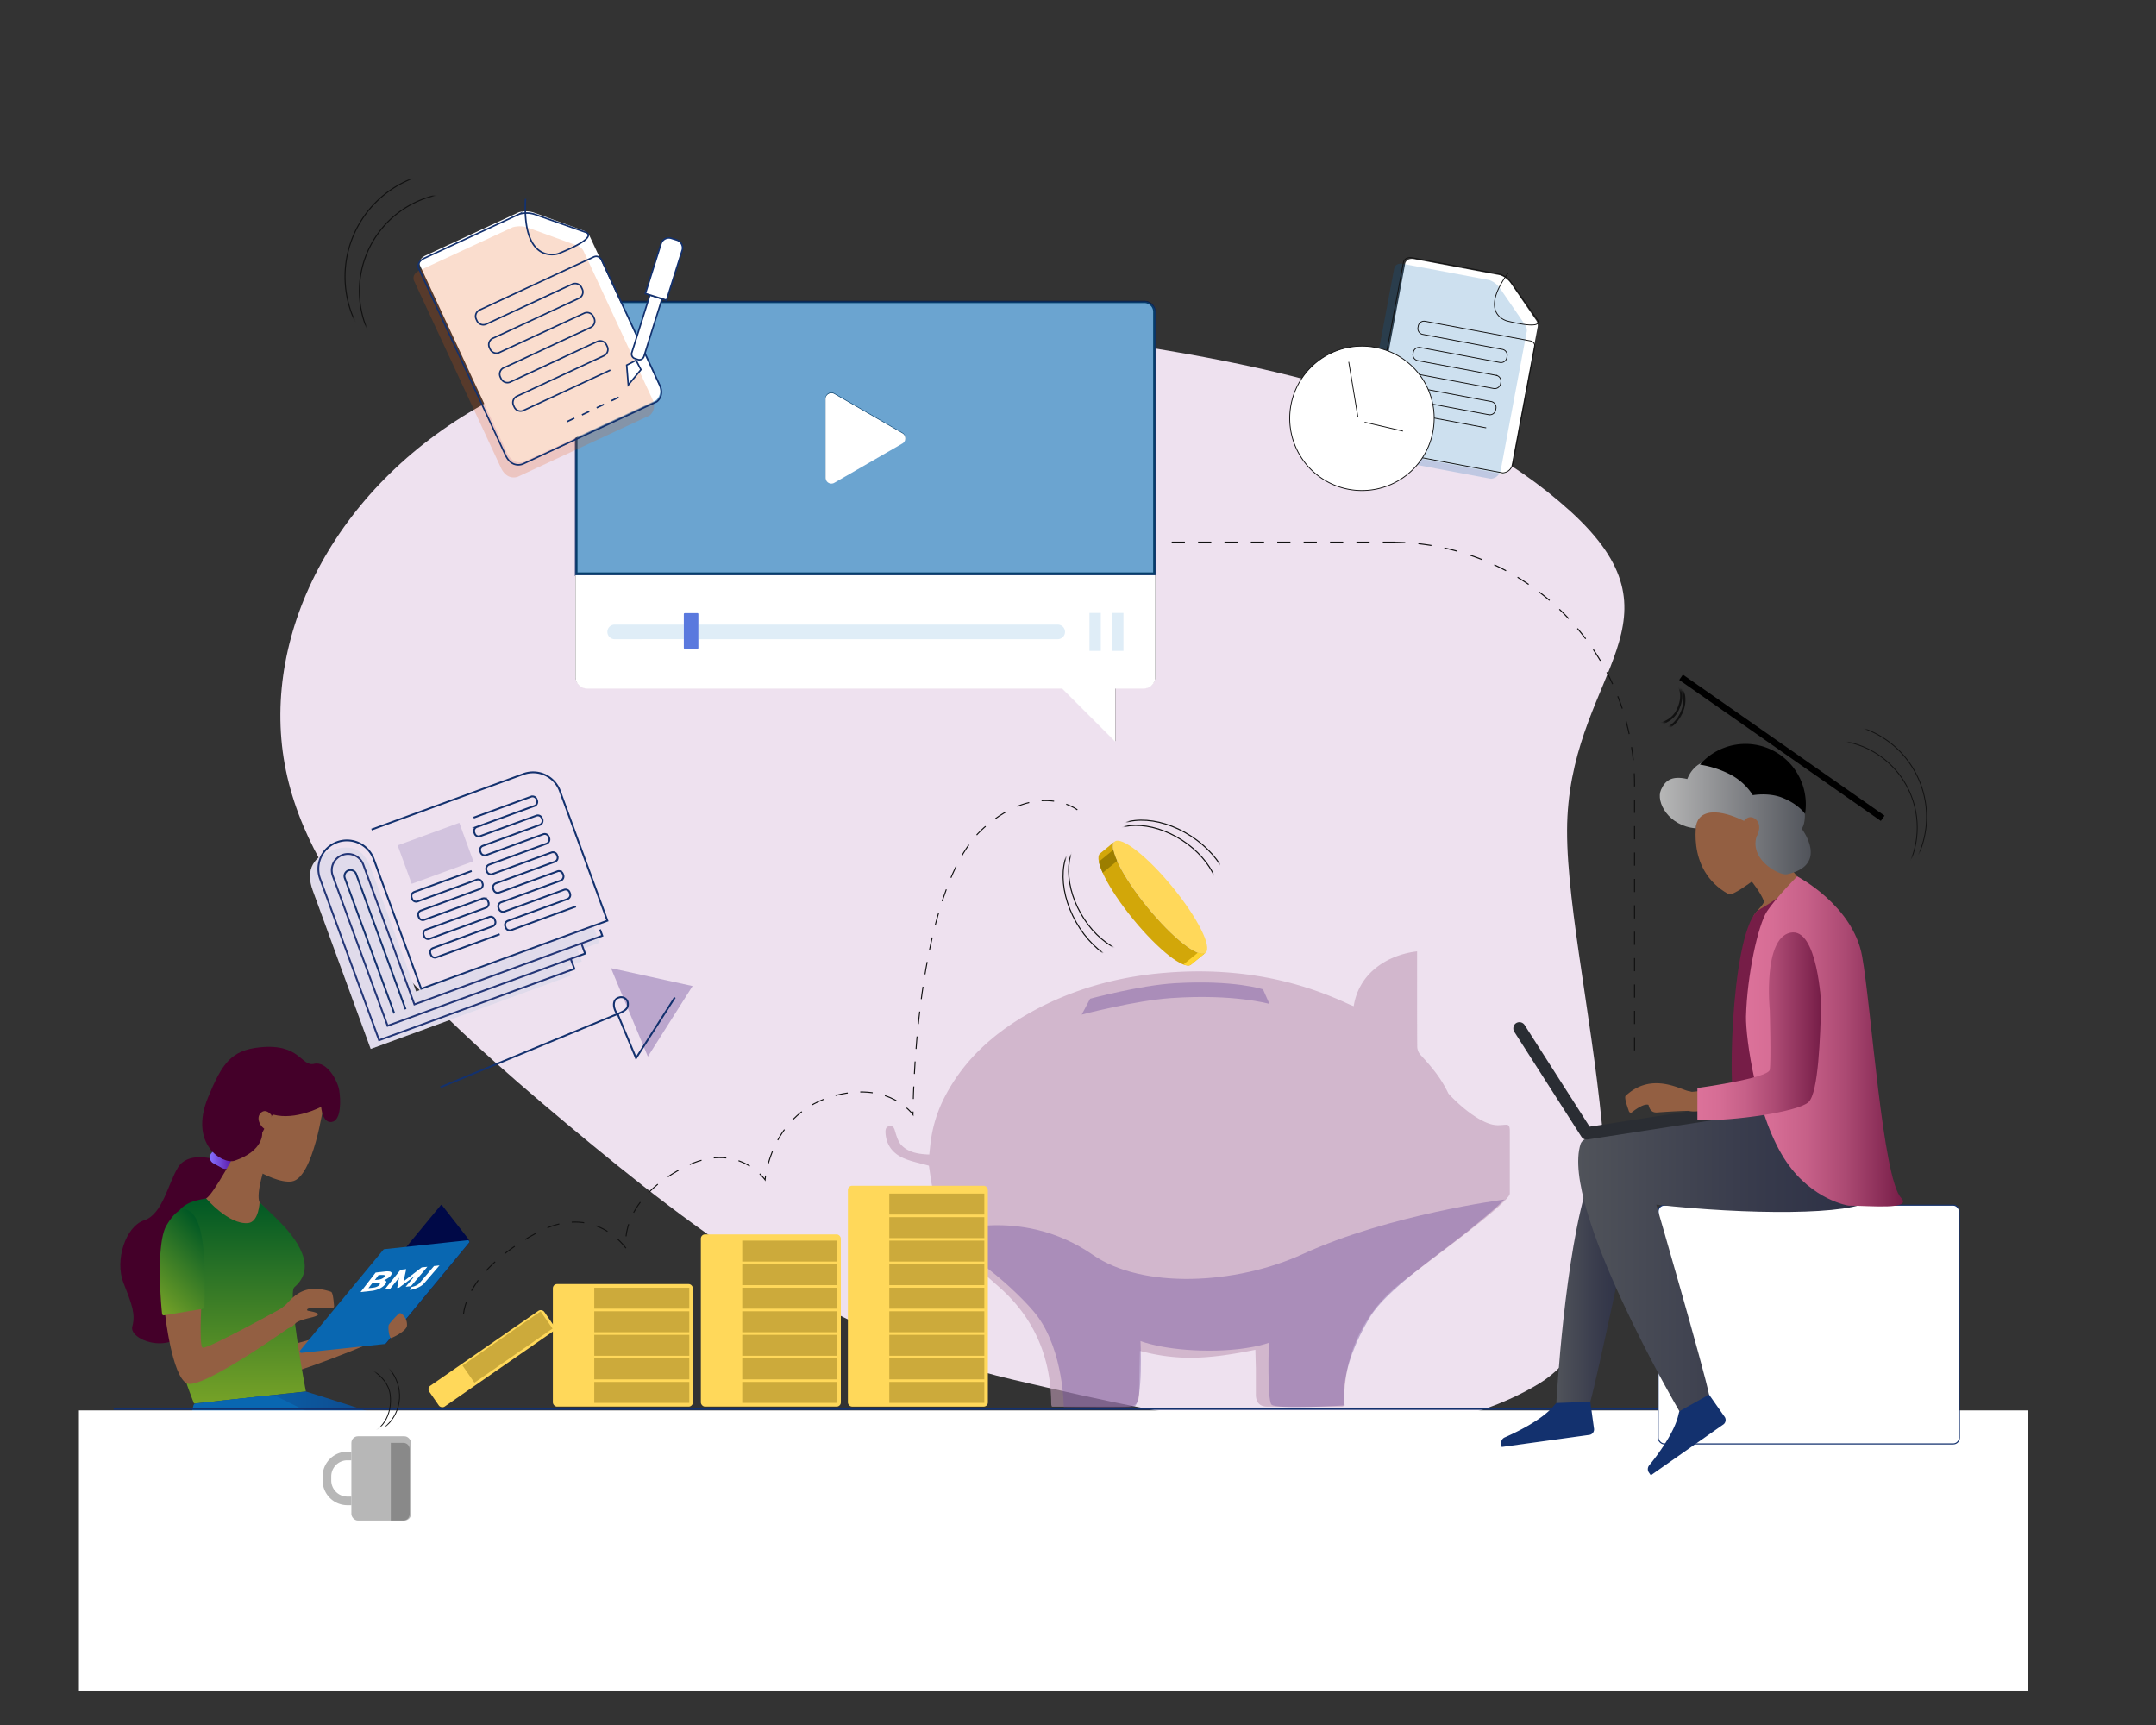 <svg xmlns="http://www.w3.org/2000/svg" xmlns:xlink="http://www.w3.org/1999/xlink" width="1000" height="800" viewBox="0 0 1000 800">
  <rect x="0" y="0" width="1000" height="800" fill="#333333" stroke="none"/>
  <defs>
    <style>
      .cls-1, .cls-17, .cls-58, .cls-59, .cls-66, .cls-7 {
        fill: #fff;
      }

      .cls-1, .cls-56, .cls-59, .cls-60, .cls-62, .cls-64 {
        fill-rule: evenodd;
      }

      .cls-2 {
        isolation: isolate;
      }

      .cls-3 {
        mask: url(#mask);
      }

      .cls-16, .cls-26, .cls-31, .cls-33, .cls-35, .cls-4, .cls-41, .cls-53, .cls-57, .cls-6, .cls-61, .cls-62, .cls-65 {
        fill: none;
      }

      .cls-31, .cls-35, .cls-4, .cls-41, .cls-53, .cls-65, .cls-66 {
        stroke: #111;
      }

      .cls-4 {
        stroke-width: 0.4px;
      }

      .cls-5 {
        fill: #eee1ef;
      }

      .cls-6 {
        stroke: #fff;
      }

      .cls-16, .cls-17, .cls-26, .cls-33, .cls-36, .cls-57, .cls-58, .cls-59, .cls-6, .cls-61, .cls-62 {
        stroke-miterlimit: 10;
      }

      .cls-26, .cls-6 {
        stroke-width: 4px;
      }

      .cls-8 {
        fill: #935f42;
      }

      .cls-9 {
        fill: #440029;
      }

      .cls-10 {
        fill: url(#New_Gradient_Swatch_5);
      }

      .cls-11 {
        fill: url(#linear-gradient);
      }

      .cls-12 {
        fill: url(#linear-gradient-2);
      }

      .cls-13 {
        fill: url(#linear-gradient-3);
      }

      .cls-14 {
        fill: #000947;
      }

      .cls-15, .cls-36, .cls-64 {
        fill: #0967b1;
      }

      .cls-16, .cls-17, .cls-36, .cls-57, .cls-58, .cls-59, .cls-61, .cls-62 {
        stroke: #13316e;
      }

      .cls-16 {
        stroke-width: 0.64px;
      }

      .cls-17, .cls-35 {
        stroke-width: 0.49px;
      }

      .cls-18 {
        fill: #13316e;
      }

      .cls-19 {
        fill: url(#linear-gradient-4);
      }

      .cls-20 {
        fill: url(#linear-gradient-5);
      }

      .cls-21 {
        fill: url(#linear-gradient-6);
      }

      .cls-22 {
        fill: #761d47;
      }

      .cls-23 {
        fill: #2a2d33;
      }

      .cls-24 {
        fill: url(#linear-gradient-7);
      }

      .cls-25 {
        fill: url(#linear-gradient-8);
      }

      .cls-26 {
        stroke: #b7b7b7;
      }

      .cls-27 {
        fill: #b7b7b7;
      }

      .cls-28 {
        mask: url(#mask-3);
      }

      .cls-29 {
        mask: url(#mask-4);
      }

      .cls-30 {
        mask: url(#mask-5);
      }

      .cls-32 {
        mask: url(#mask-6);
      }

      .cls-33 {
        stroke: #000;
        stroke-width: 3px;
      }

      .cls-34, .cls-37 {
        mix-blend-mode: multiply;
      }

      .cls-35 {
        stroke-dasharray: 6.12 6.12;
      }

      .cls-36 {
        stroke-width: 0.69px;
      }

      .cls-36, .cls-42 {
        opacity: 0.6;
      }

      .cls-37, .cls-38 {
        fill: #dfedf7;
      }

      .cls-39 {
        fill: #5a79de;
      }

      .cls-40 {
        mask: url(#mask-7);
      }

      .cls-41 {
        stroke-width: 0.49px;
      }

      .cls-43 {
        fill: #bf9bb6;
      }

      .cls-44, .cls-60 {
        fill: #6f4f9b;
      }

      .cls-44, .cls-55, .cls-60 {
        opacity: 0.4;
      }

      .cls-45 {
        mask: url(#mask-9);
      }

      .cls-46 {
        mask: url(#mask-10);
      }

      .cls-47 {
        mask: url(#mask-11);
      }

      .cls-48 {
        mask: url(#mask-12);
      }

      .cls-49 {
        fill: #ffd85a;
      }

      .cls-50 {
        fill: #d2a709;
      }

      .cls-51 {
        fill: #ffd430;
      }

      .cls-52 {
        fill: #9c7e00;
      }

      .cls-53 {
        stroke-width: 0.47px;
        stroke-dasharray: 5.81 5.81;
      }

      .cls-54 {
        fill: #ccaa3b;
      }

      .cls-55 {
        fill: #444;
      }

      .cls-56 {
        fill: #ea580d;
      }

      .cls-56, .cls-63, .cls-64 {
        fill-opacity: 0.2;
      }

      .cls-57, .cls-58, .cls-59 {
        stroke-width: 0.71px;
      }

      .cls-61, .cls-62 {
        stroke-width: 0.85px;
      }

      .cls-63 {
        fill: #644f9b;
      }

      .cls-65, .cls-66 {
        stroke-width: 0.38px;
      }
    </style>
    <mask id="mask" x="793.15" y="330.97" width="121.36" height="110.55" maskUnits="userSpaceOnUse">
      <g id="mask-2">
        <path id="path-1" class="cls-1" d="M793.15,391.42,875.55,331l36.75,50.09q6.51-5-6.09,3.3t-36.6,24.9Q845.5,426.2,835.84,434t-5.94,7.47Z"/>
      </g>
    </mask>
    <linearGradient id="New_Gradient_Swatch_5" data-name="New Gradient Swatch 5" x1="97.32" y1="537.88" x2="107.55" y2="537.88" gradientUnits="userSpaceOnUse">
      <stop offset="0" stop-color="#8571ff"/>
      <stop offset="1" stop-color="#5b18a8"/>
    </linearGradient>
    <linearGradient id="linear-gradient" x1="108.78" y1="650.94" x2="108.78" y2="555.78" gradientUnits="userSpaceOnUse">
      <stop offset="0" stop-color="#76a227"/>
      <stop offset="1" stop-color="#005825"/>
    </linearGradient>
    <linearGradient id="linear-gradient-2" x1="101.92" y1="709.8" x2="233.54" y2="709.8" gradientUnits="userSpaceOnUse">
      <stop offset="0" stop-color="#0967b1"/>
      <stop offset="1" stop-color="#13316e"/>
    </linearGradient>
    <linearGradient id="linear-gradient-3" x1="69.13" y1="603.56" x2="99.56" y2="573.13" xlink:href="#linear-gradient"/>
    <linearGradient id="linear-gradient-4" x1="769.85" y1="378.92" x2="839.91" y2="378.92" gradientUnits="userSpaceOnUse">
      <stop offset="0" stop-color="#b7b7b7"/>
      <stop offset="1" stop-color="#50535a"/>
    </linearGradient>
    <linearGradient id="linear-gradient-5" x1="-11118.22" y1="598.86" x2="-11083.03" y2="598.86" gradientTransform="translate(11840.09)" gradientUnits="userSpaceOnUse">
      <stop offset="0" stop-color="#50535a"/>
      <stop offset="0.57" stop-color="#383b4c"/>
      <stop offset="1" stop-color="#2a2e44"/>
    </linearGradient>
    <linearGradient id="linear-gradient-6" x1="732.01" y1="569.6" x2="872.85" y2="569.6" gradientTransform="matrix(1, 0, 0, 1, 0, 0)" xlink:href="#linear-gradient-5"/>
    <linearGradient id="linear-gradient-7" x1="-11030.26" y1="482.99" x2="-10957.39" y2="482.99" gradientTransform="translate(11840.09)" gradientUnits="userSpaceOnUse">
      <stop offset="0" stop-color="#dc729a"/>
      <stop offset="0.17" stop-color="#d66d95"/>
      <stop offset="0.39" stop-color="#c66088"/>
      <stop offset="0.63" stop-color="#ac4a73"/>
      <stop offset="0.89" stop-color="#872b55"/>
      <stop offset="1" stop-color="#761d47"/>
    </linearGradient>
    <linearGradient id="linear-gradient-8" x1="-11052.8" y1="475.97" x2="-10995.37" y2="475.97" gradientTransform="translate(11840.09)" gradientUnits="userSpaceOnUse">
      <stop offset="0" stop-color="#dc729a"/>
      <stop offset="0.17" stop-color="#d66d95"/>
      <stop offset="0.39" stop-color="#c66088"/>
      <stop offset="0.64" stop-color="#ab4972"/>
      <stop offset="0.9" stop-color="#852a54"/>
      <stop offset="1" stop-color="#761d47"/>
    </linearGradient>
    <mask id="mask-3" x="144.75" y="631.67" width="45.58" height="34.48" maskUnits="userSpaceOnUse">
      <g id="mask-2-4" data-name="mask-2">
        <path id="path-1-3" data-name="path-1" class="cls-1" d="M144.75,640.14l41.06-5.32,3.37,26q3.3-.51-2.81,0t-17.85,1.65q-11.88,1.27-16.83,2.18t-3.56,1.53Z"/>
      </g>
    </mask>
    <mask id="mask-4" x="144.75" y="628.66" width="45.58" height="37.5" maskUnits="userSpaceOnUse">
      <g id="mask-2-5" data-name="mask-2">
        <path id="path-1-4" data-name="path-1" class="cls-1" d="M144.75,640.14l41.06-5.32,3.37,26q3.3-.51-2.81,0t-17.85,1.65q-11.88,1.27-16.83,2.18t-3.56,1.53Z"/>
      </g>
    </mask>
    <mask id="mask-5" x="758.62" y="312.72" width="27.24" height="25.3" maskUnits="userSpaceOnUse">
      <g id="mask-2-6" data-name="mask-2">
        <path id="path-1-5" data-name="path-1" class="cls-1" d="M758.62,327.84,777,338l8.39-15.11c1,.58.52.42-1.36-.46s-4.59-2.22-8.15-4-6.09-3.25-7.52-4.17-1.87-1.44-1.32-1.53Z"/>
      </g>
    </mask>
    <mask id="mask-6" x="758.62" y="312.72" width="27.24" height="26.69" maskUnits="userSpaceOnUse">
      <g id="mask-2-7" data-name="mask-2">
        <path id="path-1-6" data-name="path-1" class="cls-1" d="M758.62,327.84,777,338l8.39-15.11c1,.58.52.42-1.36-.46s-4.59-2.22-8.15-4-6.09-3.25-7.52-4.17-1.87-1.44-1.32-1.53Z"/>
      </g>
    </mask>
    <mask id="mask-7" x="137.63" y="76.03" width="136.64" height="122.85" maskUnits="userSpaceOnUse">
      <g id="mask-2-8" data-name="mask-2">
        <path id="path-1-7" data-name="path-1" class="cls-1" d="M274.26,141.58,180,76l-39.85,57.29q-7.47-5.46,6.92,3.54t41.8,26.92q27.57,18.33,38.63,26.87t6.88,8.22Z"/>
      </g>
    </mask>
    <mask id="mask-9" x="500.63" y="368.45" width="68.26" height="70.73" maskUnits="userSpaceOnUse">
      <g id="mask-2-10" data-name="mask-2">
        <path id="path-1-9" data-name="path-1" class="cls-1" d="M540.54,439.18l28.35-43.66L529,369.61q2.41-3.44-1.3,3.32t-11.26,19.56q-7.77,12.84-11.61,17.9t-4.17,2.88Z"/>
      </g>
    </mask>
    <mask id="mask-10" x="500.63" y="368.45" width="70.4" height="70.73" maskUnits="userSpaceOnUse">
      <g id="mask-2-11" data-name="mask-2">
        <path id="path-1-10" data-name="path-1" class="cls-1" d="M540.54,439.18l28.35-43.66L529,369.61q2.41-3.44-1.3,3.32t-11.26,19.56q-7.77,12.84-11.61,17.9t-4.17,2.88Z"/>
      </g>
    </mask>
    <mask id="mask-11" x="481.21" y="377.5" width="69.97" height="67.08" maskUnits="userSpaceOnUse">
      <g id="mask-2-12" data-name="mask-2">
        <path id="path-1-11" data-name="path-1" class="cls-1" d="M551.19,418.88l-45.27,25.7-23.5-41.38q-3.57,2.19,3.4-1.1T506,392q13.28-7,18.55-10.54t3.13-4Z"/>
      </g>
    </mask>
    <mask id="mask-12" x="481.21" y="377.5" width="69.97" height="70.44" maskUnits="userSpaceOnUse">
      <g id="mask-2-13" data-name="mask-2">
        <path id="path-1-12" data-name="path-1" class="cls-1" d="M551.19,418.88l-45.27,25.7-23.5-41.38q-3.57,2.19,3.4-1.1T506,392q13.28-7,18.55-10.54t3.13-4Z"/>
      </g>
    </mask>
  </defs>
  <g class="cls-2">
    <g id="Layer_1" data-name="Layer 1">
      <g id="Group-24">
        <g>
          <g class="cls-3">
            <path id="Oval" class="cls-4" d="M824.69,351.11a40.55,40.55,0,0,1,48,65.39"/>
          </g>
          <g class="cls-3">
            <g id="Oval-2">
              <path class="cls-4" d="M824.88,343.48a43.45,43.45,0,0,1,51.4,70.06"/>
            </g>
          </g>
        </g>
      </g>
      <path class="cls-5" d="M728.49,237.2c55.14,50.25,2.16,73.92-1.47,141.37s50.63,224.75-13.46,263.28S552,659,469.93,639.86,324.24,572.49,263.14,521.43s-119.92-105.29-131.09-167,24.86-131,95-168.48,174-43.44,270.93-30S673.2,187.05,728.49,237.2Z"/>
      <g>
        <path class="cls-6" d="M159.16,710.22h-1.9a9.46,9.46,0,0,1-9.45-9.46v-1.89a9.45,9.45,0,0,1,9.45-9.46h1.9"/>
        <rect class="cls-7" x="159.16" y="680.27" width="27.65" height="39.09" rx="3.05"/>
      </g>
      <g>
        <path class="cls-8" d="M150.05,512.53s-4.74,33.75-14.6,35.36-30.63-14.2-30.63-14.2L124,501.08Z"/>
        <path class="cls-8" d="M109.43,606.12s-1.16,28.59,4.6,33.69,56-16.16,56-16.16l-3.51-9.06S126.24,627,124.47,625.66s5.12-27.57,5.12-27.57Z"/>
        <path class="cls-9" d="M98.9,537.51S87.34,534,82.69,541.22s-7.14,21.88-15.8,24.71-13.73,18.58-9.63,29,5.65,14.58,4.1,20.32,16.5,13.49,26.27,1.1,27.21-51.61,21.72-65.63S98.9,537.51,98.9,537.51Z"/>
        <path class="cls-10" d="M107.17,540.46h0a3.1,3.1,0,0,0-1.24-4.21l-4-2.2a3.11,3.11,0,0,0-4.21,1.24h0a3.1,3.1,0,0,0,1.24,4.21l4,2.2A3.11,3.11,0,0,0,107.17,540.46Z"/>
        <path class="cls-8" d="M110,533.26S99,554,95.62,555.78c-.44.23,2.53,12.44,13,13.46,14.61,1.41,15.29-7.83,15.29-7.83s-3.38-3.52-3.53-3.86c-1.88-4.17,2.78-17.57,2.78-17.57Z"/>
        <path class="cls-11" d="M75.88,592.31c3.47-29.3,5-34.12,19.74-36.53,0,0,10.55,12.39,19.52,11.43,4.93-.53,5.27-9.66,5.27-9.66s2.18,2.09,8.06,7.81c9.39,9.16,18.87,22.4,8.06,31.6-3.27,2.78,5.35,48.38,5.35,48.38L90,650.94S73.73,610.39,75.88,592.31Z"/>
        <path class="cls-12" d="M141.88,645.34s57,17.48,78.25,27.37a14.08,14.08,0,0,1,8.23,10.59c3.39,24.53,5.18,91,5.18,91l-16.42-.63L205.89,714l-104-64.35Z"/>
        <path class="cls-8" d="M76.57,609.46s3.18,28.68,10.08,32.1,50.53-28,50.53-28l-4.56-7.94S96.08,625.9,94,625s-.07-28.6-.07-28.6Z"/>
        <path class="cls-13" d="M86.93,561.15c7,3.07,8.62,18.63,7.91,44.76A1.14,1.14,0,0,1,94,607l-17.89,3a.74.74,0,0,1-.92-.63c-.6-5.2-2.83-32.57,2-41C79.31,564.79,83.09,559.46,86.93,561.15Z"/>
        <path class="cls-9" d="M145.66,493.38c-6,1.45-6.41-9.68-25.33-7.64-13.13,1.41-17.33,7.45-23.83,23.19-9,21.75,6.78,31.28,12.37,29.36,13.64-4.68,12.75-12.92,12.75-12.92s4.27-8.67,5.15-8.44c10.39,2.76,22.18-3.61,22.18-3.61s.54,7.78,5,7,4.07-10.41,3.41-14.62S151.71,491.92,145.66,493.38Z"/>
        <path class="cls-14" d="M178.49,623.31l-12.06-16.46a.7.7,0,0,1-.63-1.14L204.38,559a.7.7,0,0,1,.48-.26l11.83,15.15c.81,1,1.25,2,.86,2.45L179,623.05A.7.7,0,0,1,178.49,623.31Z"/>
        <path class="cls-15" d="M178.48,623.29l-38.63,4.12a.7.7,0,0,1-.62-1.14l38.58-46.7a.7.7,0,0,1,.48-.26l38.62-4.12a.71.71,0,0,1,.63,1.14L179,623A.66.66,0,0,1,178.48,623.29Z"/>
        <path class="cls-8" d="M188.76,614.69a6.28,6.28,0,0,0-2.63-5.5,1,1,0,0,0-1.35.2c-1.45,1.39-4.48,4.63-4.55,5.35-.28,2.82.61,6,1.25,5.79C183.27,619.86,188.76,617,188.76,614.69Z"/>
        <path class="cls-8" d="M135.42,615.19c-5.5,3.51-9.63-5.14-3.64-9.45,2.9-2.09,7.61-11.52,21.75-6.65.94.32,1.24,4.69,1.42,6.54a.87.87,0,0,1-.83,1s-13.35-1-11.49,1.19c.17.21,9.8,1.27,1.55,3.24S137.46,613.88,135.42,615.19Z"/>
        <path class="cls-8" d="M125.91,517.92a1,1,0,0,0-.2-1c-.82-.92-2.87-2.75-4.84-.68-2.17,2.28-.26,6,1.92,7.36a1,1,0,0,0,1.46-.57Z"/>
        <path class="cls-15" d="M90.83,650.85a1.27,1.27,0,0,0-1.1.95c-1.58,6-9.81,41.61,17.11,43.43,32.64,2.21,64,9.49,70.82,11.15a1.28,1.28,0,0,1,.9,1.67l-32.09,53.52a1.28,1.28,0,0,0,.45,1.46l11.36,8.29a1.28,1.28,0,0,0,1.88-.41l51.66-56.79.08-.18c.52-1.48,6.6-19.84-11.38-29.62s-68.67-35-73.19-37.21a1.22,1.22,0,0,0-.7-.12Z"/>
        <g>
          <path class="cls-7" d="M167.23,599.23l7-9.07,4.61-.52a7.59,7.59,0,0,1,1.57,0,1.71,1.71,0,0,1,1,.35.74.74,0,0,1,.24.69,2.15,2.15,0,0,1-.51,1,5.1,5.1,0,0,1-1.26,1.12,10.9,10.9,0,0,1-1.74.89,1.14,1.14,0,0,1,1,.64c.11.32-.06.77-.52,1.34a6.82,6.82,0,0,1-1.64,1.41,9.94,9.94,0,0,1-2.46,1.14,9.68,9.68,0,0,1-1.06.27c-.36.07-.7.13-1,.16Zm6.64-5.59,1.26-.14q.45,0,.87-.12a3.6,3.6,0,0,0,.65-.16,4.8,4.8,0,0,0,1-.5,2.6,2.6,0,0,0,.64-.55.67.67,0,0,0,.19-.58c-.05-.17-.24-.28-.56-.32h-.58l-.39,0-.35,0-1.06.12Zm-3,3.78,1.82-.2c.44-.05.8-.11,1.07-.16a5,5,0,0,0,.73-.21,4.64,4.64,0,0,0,.92-.46,2.73,2.73,0,0,0,.58-.51.93.93,0,0,0,.22-.55c0-.17-.13-.3-.35-.38a1.82,1.82,0,0,0-.57-.08c-.24,0-.52,0-.83,0l-1.79.21Z"/>
          <path class="cls-7" d="M178.48,597.94l7.29-9.07,2.65-.29-1.24,5.66,8.4-6.46,2.64-.29-7.59,9-2.47.28,4.16-5-7.2,5.4-.89.1.85-4.73L181,597.65Z"/>
          <path class="cls-7" d="M190.93,596.85a9.65,9.65,0,0,0,2.31-.78,4.34,4.34,0,0,0,1.38-1.05l6.67-7.87,2.56-.29-7,8.16a6.39,6.39,0,0,1-1.24,1.13,10,10,0,0,1-1.58.91,16,16,0,0,1-1.84.7c-.65.2-1.34.38-2.07.53Z"/>
        </g>
      </g>
      <rect class="cls-7" x="36.61" y="654.1" width="903.95" height="129.89"/>
      <line class="cls-16" x1="52.72" y1="653.51" x2="825.95" y2="653.51"/>
      <g id="man">
        <rect class="cls-17" x="769.07" y="558.89" width="139.73" height="110.74" rx="2.88" transform="translate(1677.88 1228.53) rotate(180)"/>
        <path class="cls-18" d="M792.69,646.76l7.09,10.12a2.58,2.58,0,0,1-.29,3.62l-33.8,23.69-.89-1.27a2.75,2.75,0,0,1,.12-3.32c3.27-4,11.58-14.8,13.51-23.26C781.6,642.49,792.69,646.76,792.69,646.76Z"/>
        <path class="cls-8" d="M787.41,378.45s-6.55,24.67,14.41,36.28c1.63.9,10.71-5.88,10.71-5.88s4.06,5,5.58,9c.56,1.51-5.43,6.22-4.8,7.6,6.86,15.16,38.64-8.1,27.93-13.14C832.05,408,828,397.71,828,397.71S804.27,364.87,787.41,378.45Z"/>
        <path class="cls-18" d="M737.62,650.09l1.68,12.23a2.59,2.59,0,0,1-1.91,3.1l-40.88,5.64-.21-1.54a2.76,2.76,0,0,1,1.62-2.91c4.74-2.07,17.06-7.87,22.64-14.51C729.71,641.22,737.62,650.09,737.62,650.09Z"/>
        <path class="cls-19" d="M812.66,382.71s-14.39-8.8-22.23-5c-4,1.94-3.87,6.45-3.87,6.45-12.62-1.05-18.67-12.25-16.14-17.87,1.8-4,4.57-6.78,12.2-5,0,0,2.71-8.28,11.18-8.61s11.71,3.74,11.71,3.74,8.45-6.66,15.43-3.09c4.92,2.52,7.07,12.83,7.07,12.83s7.61,1.72,8.68,7.47c1.46,7.79-1,10.72-1,10.72s13,16.8-6.82,21.11c-3.74.81-19.34-7.67-13.24-19.75h0Z"/>
        <path class="cls-20" d="M757.06,562.83c-.26-.17-16.29,76.58-19.44,87.26l-15.75.58s3.71-69.25,15.14-103.58C737.11,546.78,752.67,548.26,757.06,562.83Z"/>
        <path class="cls-21" d="M869.66,506.89s8.28,40.45-1.84,49.51c-8.23,7.36-58,6.93-99.6,2.27,0,0,22.39,77.15,24.47,88.09l-13.75,7.72s-55.43-94.63-45.81-124c3-9.28,72.37-14.34,72.37-14.34l24.21-31.46Z"/>
        <path class="cls-22" d="M835,407.93s26.85,15.26,30.91,54.56c4.24,41,5.71,51.6,5.14,52.45-1.69,2.55-64.48,1.81-65.56,1.25-4.46-2.3-3.07-81,9.43-93.62C815.92,421.57,822.46,419,835,407.93Z"/>
        <path class="cls-23" d="M702.8,474.81a2.87,2.87,0,0,1,4.36.58l30.14,47.13L792.41,514a3,3,0,0,1,3.32,1.91,2.87,2.87,0,0,1-2.29,3.75l-57.11,8.81-.43,0h0a2.72,2.72,0,0,1-.63-.08l-.16,0a3.66,3.66,0,0,1-.46-.18.61.61,0,0,1-.14-.07,2.34,2.34,0,0,1-.51-.36l-.1-.1a2.86,2.86,0,0,1-.36-.42l-.06-.08-31.07-48.58A3,3,0,0,1,702.8,474.81Z"/>
        <path class="cls-24" d="M833.57,406.43s25.84,13.37,30.12,37,9.47,103,18.13,112.14c5.33,5.66-14.69,3.56-24.41,3.56,0,0-16.65-2.49-28.76-20.2-14.08-20.57-19-57.85-18.81-67.44.48-19.18,5.59-42.58,9.75-48.87S833.57,406.43,833.57,406.43Z"/>
        <path class="cls-8" d="M826.7,463.92l17.46-4.14s-.09,42.92-4.48,48.1c-8,9.4-56.7,7.3-56.7,7.3l.12-9.17c.88,2.31,40.32-7.71,42.14-9.59C827.49,494.08,826.7,463.92,826.7,463.92Z"/>
        <path class="cls-8" d="M783,515.18c11.07,2,8-7.55.12-9.17-3.82-.78-17.19-9-29.11,2.21-.78.74.87,5.23,1.52,7.16a.94.94,0,0,0,1.26.57s5.14-4.33,7.76-3.59c.27.08.34,3.86,4.13,3.57C778,515.23,783,515.18,783,515.18Z"/>
        <path class="cls-8" d="M808.14,383.1a1.28,1.28,0,0,1,0-1.27c.79-1.36,2.9-4.19,5.89-2.09,3.3,2.31,1.85,7.52-.56,9.73a1.29,1.29,0,0,1-2-.36Z"/>
        <path class="cls-25" d="M820.85,468.44s-3.3-33.11,9.51-35.88,14.36,33.56,14.36,33.56c-.5,14.27-1.21,40.6-5.88,45s-34.3,8.9-51.55,8.36V504.59s32.84-4.49,33.56-8.45S820.85,468.44,820.85,468.44Z"/>
      </g>
      <path class="cls-26" d="M163,696.05h-1.9a9.47,9.47,0,0,1-9.46-9.46v-1.9a9.46,9.46,0,0,1,9.46-9.45H163"/>
      <rect class="cls-27" x="162.99" y="666.1" width="27.65" height="39.09" rx="3.05" transform="translate(353.62 1371.28) rotate(-180)"/>
      <g id="Group-24-2" data-name="Group-24">
        <g>
          <g class="cls-28">
            <path id="Oval-2-2" data-name="Oval" class="cls-4" d="M158.52,632c9-1.17,21.23,5.32,22.44,14.7s-3.77,17.87-12.76,19"/>
          </g>
          <g class="cls-29">
            <g id="Oval-2-3" data-name="Oval-2">
              <path class="cls-4" d="M165.34,629c9.64-1.25,18.51,5.89,19.82,15.94s-5.46,19.21-15.1,20.46"/>
            </g>
          </g>
        </g>
      </g>
      <g>
        <g id="Group-24-3" data-name="Group-24">
          <g>
            <g class="cls-30">
              <path id="Oval-3" data-name="Oval" class="cls-31" d="M763.12,335.08c4,2.23,11.59.4,14.61-5.05s2.84-11.42-1.18-13.65"/>
            </g>
            <g class="cls-32">
              <g id="Oval-2-4" data-name="Oval-2">
                <path class="cls-31" d="M765.62,338.05c4.31,2.39,10.43-.4,13.67-6.24s2.37-12.51-1.93-14.9"/>
              </g>
            </g>
          </g>
        </g>
        <line class="cls-33" x1="779.71" y1="314.1" x2="873.23" y2="379.5"/>
        <path d="M837.23,377.46a28.3,28.3,0,0,0,.35-4.44,28,28,0,0,0-49.12-18.4,45.61,45.61,0,0,1,13.82,4.44A27.4,27.4,0,0,1,813,368.78s7.15-1.33,13.45,1.1C834.23,372.88,837.23,377.46,837.23,377.46Z"/>
      </g>
      <g>
        <g>
          <path class="cls-7" d="M267.4,266V144.62a4.58,4.58,0,0,1,4.57-4.57H530.79a4.58,4.58,0,0,1,4.58,4.57V266Z"/>
          <path d="M530.79,140.55a4.07,4.07,0,0,1,4.07,4.07V265.48h-267V144.62a4.07,4.07,0,0,1,4.07-4.07H530.79m0-1H272a5.07,5.07,0,0,0-5.07,5.07V266.48h269V144.62a5.07,5.07,0,0,0-5.07-5.07Z"/>
        </g>
        <g>
          <path class="cls-7" d="M385.61,223.48a2.25,2.25,0,0,1-2.25-2.24V184.79a2.25,2.25,0,0,1,3.37-1.94l31.55,18.22a2.25,2.25,0,0,1,0,3.89l-31.55,18.22a2.24,2.24,0,0,1-1.12.3Z"/>
          <path d="M385.61,183.05a1.8,1.8,0,0,1,.87.23L418,201.5a1.75,1.75,0,0,1,0,3l-31.55,18.22a1.81,1.81,0,0,1-.87.24,1.76,1.76,0,0,1-1.75-1.75V184.8a1.75,1.75,0,0,1,1.75-1.75m0-1a2.75,2.75,0,0,0-2.75,2.75v36.44a2.75,2.75,0,0,0,2.75,2.75,2.68,2.68,0,0,0,1.37-.38l31.55-18.22a2.74,2.74,0,0,0,0-4.75L387,182.42a2.67,2.67,0,0,0-1.37-.37Z"/>
        </g>
        <g>
          <path class="cls-7" d="M492.82,318.56H272.35a5,5,0,0,1-5-4.94V267h268v46.63a4.94,4.94,0,0,1-4.93,4.94H516.82v24Z"/>
          <path d="M534.87,267.49v46.13a4.43,4.43,0,0,1-4.43,4.44H516.32v23.3l-23-23-.3-.3H272.35a4.45,4.45,0,0,1-4.45-4.44V267.49h267m1-1h-269v47.13a5.44,5.44,0,0,0,5.45,5.44H492.61l24.71,24.71V319.06h13.12a5.43,5.43,0,0,0,5.43-5.44V266.49Z"/>
        </g>
        <g>
          <path class="cls-7" d="M324.41,295.65v-5.76H490.6a2.88,2.88,0,0,1,0,5.76Z"/>
          <path d="M490.6,290.39a2.38,2.38,0,0,1,0,4.76H324.91v-4.76H490.6m0-1H323.91v6.76H490.6a3.38,3.38,0,0,0,0-6.76Z"/>
        </g>
        <g class="cls-34">
          <g>
            <path class="cls-7" d="M285.08,295.65a2.88,2.88,0,1,1,0-5.76h31.58v5.76Z"/>
            <path d="M316.16,290.39v4.76H285.08a2.38,2.38,0,1,1,0-4.76h31.08m1-1H285.08a3.38,3.38,0,1,0,0,6.76h32.08v-6.76Z"/>
          </g>
        </g>
        <g>
          <rect class="cls-7" x="516.32" y="284.47" width="4.25" height="16.6"/>
          <path d="M520.08,285v15.6h-3.26V285h3.26m1-1h-5.26v17.6h5.26V284Z"/>
        </g>
        <g>
          <rect class="cls-7" x="505.82" y="284.47" width="4.25" height="16.6"/>
          <path d="M509.57,285v15.6h-3.25V285h3.25m1-1h-5.25v17.6h5.25V284Z"/>
        </g>
        <g>
          <rect class="cls-7" x="317.66" y="284.57" width="5.75" height="15.54"/>
          <path d="M322.91,285.07V299.6h-4.75V285.07h4.75m.63-1h-6a.37.37,0,0,0-.37.37v15.79a.37.37,0,0,0,.37.37h6a.36.36,0,0,0,.37-.37V284.44a.36.36,0,0,0-.37-.37Z"/>
        </g>
      </g>
      <path class="cls-35" d="M645.65,251.48h0A112.48,112.48,0,0,1,758.13,364V488.08"/>
      <line class="cls-35" x1="543.46" y1="251.42" x2="647.27" y2="251.42"/>
      <g>
        <path class="cls-36" d="M266.9,144.91V266.77h269V144.91a5.07,5.07,0,0,0-5.07-5.07H272A5.07,5.07,0,0,0,266.9,144.91Z"/>
        <path class="cls-7" d="M418.54,200.93,387,182.71a2.74,2.74,0,0,0-4.12,2.38v36.44A2.74,2.74,0,0,0,387,223.9l31.56-18.22A2.74,2.74,0,0,0,418.54,200.93Z"/>
        <path class="cls-7" d="M535.88,266.78v47.13a5.44,5.44,0,0,1-5.43,5.44H517.32v24.71l-24.71-24.71H272.35a5.44,5.44,0,0,1-5.45-5.44V266.78Z"/>
        <path class="cls-37" d="M323.92,289.68H490.6a3.38,3.38,0,0,1,3.38,3.38h0a3.39,3.39,0,0,1-3.38,3.38H323.92Z"/>
        <g class="cls-34">
          <path class="cls-38" d="M285.08,289.68h32.08v6.76H285.08a3.38,3.38,0,0,1-3.37-3.38h0A3.37,3.37,0,0,1,285.08,289.68Z"/>
        </g>
        <rect class="cls-37" x="515.83" y="284.26" width="5.25" height="17.6"/>
        <rect class="cls-37" x="505.32" y="284.26" width="5.25" height="17.6"/>
        <rect class="cls-39" x="317.16" y="284.36" width="6.75" height="16.54" rx="0.37" transform="translate(641.08 585.25) rotate(-180)"/>
      </g>
      <g id="Group-24-4" data-name="Group-24">
        <g>
          <g class="cls-40">
            <path id="Oval-4" data-name="Oval" class="cls-41" d="M237.71,97.21a45.55,45.55,0,0,0-52,74.79"/>
          </g>
          <g class="cls-40">
            <g id="Oval-2-5" data-name="Oval-2">
              <path class="cls-41" d="M237.28,88.64a48.81,48.81,0,1,0-55.74,80.13"/>
            </g>
          </g>
        </g>
      </g>
      <g>
        <g>
          <g class="cls-42">
            <path id="Stroke-1" class="cls-43" d="M528.71,626.49c17.4,4.63,31.29,4,53.56-.51l.23,8.63c0,4.1,0,8.2,0,12.29.05,3.52,1.84,5.43,5.32,5.45,11.58.06,23.16,0,34.73,0a3,3,0,0,0,.59-.18c.28-3.86.38-7.78.9-11.65a67.69,67.69,0,0,1,24.81-44.78C659,587.4,700.28,558,700.28,553.47c0-13.93,0-14.78,0-28.71,0-4.37-1.24-2.9-5.71-2.93-6.12,0-15.48-6.83-22.73-14.62h0c-3.61-7.45-7.47-12-13.08-18.11a5.92,5.92,0,0,1-1.42-3.64c-.1-13.85-.06-27.71-.06-41.56v-2.69c-13.59,1.6-27,9.91-29.4,25.44-.93-.38-1.81-.71-2.66-1.11-27-12.6-55.41-16.85-85-14.38-21.78,1.81-42.43,7.47-61.57,18-17.09,9.44-31.3,21.9-40.4,39.42a62.68,62.68,0,0,0-6.7,22c-.17,1.53-.34,3.07-.53,4.86-4.78-.2-9.4-.81-12.83-4.24-1.49-1.5-2.22-3.89-2.88-6-.47-1.5-.61-3.07-2.58-2.93s-2.11,1.75-2,3.31c.38,5.68,3.57,9.52,8.59,11.65,3.59,1.52,7.52,2.25,11.52,3.39.6,3.65,1,7.8,2,11.82,3.21,13.41,10.09,24.85,19.82,34.61,3.36,3.37,7,6.51,10.56,9.66,16,14,23.78,31.68,24.34,52.67,0,.74,0,1.47.07,2.21a5.23,5.23,0,0,0,.28.78h34c4.82,0,6.41-1.58,6.42-6.33C528.34,638.6,528.71,626.49,528.71,626.49Z"/>
          </g>
          <path class="cls-44" d="M505.63,463.17s23.1-6.23,39.32-7.18c27.51-1.62,40.86,2.83,40.86,2.83l3,6.78s-16.38-4.76-45.51-2.73c-17.08,1.18-41.59,7.68-41.59,7.68Z"/>
          <path class="cls-44" d="M697.7,556.32s-53.21,6.81-93.39,25.25c-31.19,14.31-74.4,16.31-97.37.41-31.66-21.92-64.51-11.1-64.51-11.1s4.55,8.93,16.18,17.8c8.5,6.47,18.62,16.33,22.66,21.84,12.13,16.59,12.13,42.08,12.13,42.08s31.34.61,32.77-.25c4.05-2.43,2.83-30.42,2.83-30.42s10.92,4.45,32,4.45c18.21,0,27.51-3.64,27.51-3.64s-.81,26.21,1.21,28.64,34,.41,34,.41-3.85-15.38,11.92-41.27c7.55-12.38,31.55-28.56,45.31-39.64C695.46,559.15,697.7,556.32,697.7,556.32Z"/>
        </g>
        <g id="Group-24-5" data-name="Group-24">
          <g>
            <g class="cls-45">
              <path id="Oval-5" data-name="Oval" class="cls-41" d="M563.11,423.91c6.21-9.56-.42-24.89-14.81-34.23s-31.09-9.16-37.3.4"/>
            </g>
            <g class="cls-46">
              <g id="Oval-2-6" data-name="Oval-2">
                <path class="cls-41" d="M568.28,424.43c6.66-10.25-.45-26.67-15.86-36.68s-33.31-9.81-40,.44"/>
              </g>
            </g>
          </g>
        </g>
        <g id="Group-24-6" data-name="Group-24">
          <g>
            <g class="cls-47">
              <path id="Oval-6" data-name="Oval" class="cls-41" d="M534.6,440.5c-9.92,5.63-24.82-1.9-33.29-16.82s-7.3-31.58,2.62-37.21"/>
            </g>
            <g class="cls-48">
              <g id="Oval-2-7" data-name="Oval-2">
                <path class="cls-41" d="M534.82,445.69c-10.63,6-26.61-2-35.68-18s-7.82-33.83,2.81-39.87"/>
              </g>
            </g>
          </g>
        </g>
        <g>
          <path class="cls-49" d="M517,390.31c-3.19,2.62,3.69,16.27,15.32,30.5s23.65,23.68,26.84,21.07-3.67-16.24-15.33-30.49S520.13,387.73,517,390.31Z"/>
          <path class="cls-50" d="M532.27,420.81c11.63,14.23,23.63,23.67,26.82,21.08h0l-6.68,5.48h0c-3.2,2.59-15.2-6.84-26.85-21.09s-18.48-27.86-15.31-30.48h0l6.69-5.47h0C513.78,393,520.64,406.6,532.27,420.81Z"/>
          <path class="cls-51" d="M548.92,447.28l6.71-5.48c1.52.58,2.75.66,3.46.09h0l-6.68,5.48h0C551.68,448,550.45,447.85,548.92,447.28Z"/>
          <path class="cls-52" d="M511.48,404.76a26.89,26.89,0,0,1-1.81-5.13l6.69-5.47a27.92,27.92,0,0,0,1.82,5.12Z"/>
        </g>
        <path class="cls-53" d="M499.71,375.58s-18-13.83-43.24,8.22c-33,28.9-33,133.15-33,133.15s-10.54-15.31-35.6-9c-30.72,7.76-33,39.23-33,39.23s-13-18.76-37.87-5.69C286,557.75,290.42,579,290.42,579s-14.8-21.88-41.62-7.18c-35.06,19.21-33.88,39.14-33.88,39.14"/>
        <rect class="cls-49" x="256.43" y="595.5" width="64.93" height="56.83" rx="1.94"/>
        <rect class="cls-49" x="195.54" y="624.22" width="64.93" height="11.73" rx="1.94" transform="translate(-318.29 242.07) rotate(-34.72)"/>
        <rect class="cls-54" x="275.63" y="597.21" width="44.08" height="9.71"/>
        <rect class="cls-54" x="213.37" y="619.84" width="44.08" height="9.71" transform="translate(-313.9 245.33) rotate(-34.72)"/>
        <rect class="cls-54" x="275.63" y="608.13" width="44.08" height="9.71"/>
        <rect class="cls-54" x="275.63" y="619.05" width="44.08" height="9.71"/>
        <rect class="cls-54" x="275.63" y="629.98" width="44.08" height="9.71"/>
        <rect class="cls-54" x="275.63" y="640.9" width="44.08" height="9.71"/>
        <rect class="cls-49" x="325.07" y="572.47" width="64.93" height="79.86" rx="1.94"/>
        <rect class="cls-54" x="344.27" y="597.21" width="44.08" height="9.71"/>
        <rect class="cls-54" x="344.27" y="608.13" width="44.08" height="9.71"/>
        <rect class="cls-54" x="344.27" y="575.36" width="44.08" height="9.71"/>
        <rect class="cls-54" x="344.27" y="586.29" width="44.08" height="9.71"/>
        <rect class="cls-54" x="344.27" y="619.05" width="44.08" height="9.71"/>
        <rect class="cls-54" x="344.27" y="629.98" width="44.08" height="9.71"/>
        <rect class="cls-54" x="344.27" y="640.9" width="44.08" height="9.71"/>
        <rect class="cls-49" x="393.27" y="549.91" width="64.93" height="102.43" rx="1.94"/>
        <rect class="cls-54" x="412.47" y="597.21" width="44.08" height="9.71"/>
        <rect class="cls-54" x="412.47" y="608.13" width="44.08" height="9.71"/>
        <rect class="cls-54" x="412.47" y="575.36" width="44.08" height="9.71"/>
        <rect class="cls-54" x="412.47" y="586.29" width="44.08" height="9.71"/>
        <rect class="cls-54" x="412.47" y="553.55" width="44.08" height="9.71"/>
        <rect class="cls-54" x="412.47" y="564.48" width="44.08" height="9.71"/>
        <rect class="cls-54" x="412.47" y="619.05" width="44.08" height="9.71"/>
        <rect class="cls-54" x="412.47" y="629.98" width="44.08" height="9.71"/>
        <rect class="cls-54" x="412.47" y="640.9" width="44.08" height="9.71"/>
      </g>
      <path class="cls-55" d="M187,669.14h-5.74v36H187a2.94,2.94,0,0,0,3-2.81V672A2.94,2.94,0,0,0,187,669.14Z"/>
      <g>
        <path id="Fill-1" class="cls-1" d="M278.45,120.14l26.94,58c2.35,5.06-1.3,7.63-1.3,7.63L243.21,214s-5.07,2.36-8.09-4.14l-40.28-86.67s-1.34-2.89,2.64-4.74l43.12-20a11.9,11.9,0,0,1,7.14.19l22.8,8.29a5,5,0,0,1,3.13,2.94Z"/>
        <path id="Fill-1-2" data-name="Fill-1" class="cls-56" d="M275.63,127.08l26.94,58c2.35,5.05-1.3,7.63-1.3,7.63L240.39,221s-5.07,2.36-8.09-4.15L192,130.15s-1.34-2.89,2.64-4.75l43.13-20a11.85,11.85,0,0,1,7.14.2l22.79,8.29a5,5,0,0,1,3.13,2.93Z"/>
        <path id="Stroke-3" class="cls-57" d="M283.09,171.64l-40.22,18.69a3.23,3.23,0,0,1-4.32-1.51l-.38-.8a3.24,3.24,0,0,1,1.64-4.28l3.72-1.73,36.5-17a3.24,3.24,0,0,0,1.64-4.28l-.38-.81a3.24,3.24,0,0,0-4.32-1.51l-36.5,17-3.73,1.73a3.24,3.24,0,0,1-4.32-1.51l-.38-.81a3.23,3.23,0,0,1,1.64-4.27l3.75-1.69,36.5-17a3.24,3.24,0,0,0,1.63-4.28l-.37-.8a3.21,3.21,0,0,0-4.31-1.49l.13-.06-39.36,18.24a3.23,3.23,0,0,1-4.3-1.51l-.37-.81a3.22,3.22,0,0,1,1.61-4.26l3.69-1.71,36.19-16.82a3.22,3.22,0,0,0,1.61-4.26l-.38-.8a3.22,3.22,0,0,0-4.29-1.51l-3.69,1.71-36.18,16.82a3.23,3.23,0,0,1-4.3-1.52l-.37-.8a3.22,3.22,0,0,1,1.61-4.26l39.87-18.53,12.93-6c2.58-1.21,3.84,1.5,3.84,1.5L306,178.64c2.34,5.05-1.38,7.66-1.38,7.66l-62,28.83s-5.16,2.4-8.18-4.09L194.2,124.48s-1.34-2.88,2.72-4.77l43.94-20.42a12.19,12.19,0,0,1,7.24.14l23.09,8.13s8.45,1.77-12.36,10.13c0,0-16.73,5.55-15.09-25.45"/>
        <line class="cls-57" x1="263.01" y1="195.55" x2="266.38" y2="193.94"/>
        <line class="cls-57" x1="269.92" y1="192.41" x2="273.29" y2="190.8"/>
        <line class="cls-57" x1="276.75" y1="189.13" x2="280.12" y2="187.52"/>
        <line class="cls-57" x1="283.59" y1="185.85" x2="286.96" y2="184.24"/>
        <g>
          <path class="cls-58" d="M296.77,137h5.92a0,0,0,0,1,0,0v28a2.21,2.21,0,0,1-2.21,2.21H299a2.21,2.21,0,0,1-2.21-2.21V137A0,0,0,0,1,296.77,137Z" transform="translate(59.35 -82.83) rotate(17.44)"/>
          <polygon class="cls-59" points="291.42 178.53 290.67 169.35 295.01 167.09 297.28 171.43 291.42 178.53"/>
          <path class="cls-58" d="M307.15,110.27h2.62a3.83,3.83,0,0,1,3.83,3.83v24.21a0,0,0,0,1,0,0H303.32a0,0,0,0,1,0,0V114.1a3.83,3.83,0,0,1,3.83-3.83Z" transform="translate(51.42 -86.73) rotate(17.44)"/>
        </g>
      </g>
      <g>
        <g>
          <polygon class="cls-60" points="283.39 448.99 321.23 457.3 300.49 490.02 294.98 476.8 288.42 461.07 283.39 448.99"/>
          <path id="Stroke-1-2" data-name="Stroke-1" class="cls-61" d="M286.24,470.34c3.56-1.48,5.11-2.47,5-4.74l0-.27a3.13,3.13,0,0,0-4.14-2.71c-3.19.87-3,5-.36,8.3"/>
          <polyline class="cls-62" points="204.31 504.23 286.45 470.23 295 490.74 313.02 462.58"/>
          <path class="cls-7" d="M193,459.82,172.22,403c-2.74-7.5-7.71-12.57-18.54-8.61h0c-7.5,2.74-12.35,8.33-8.62,18.54l26.88,73.53,92.92-34-1.53-4.2,6.56-2.4-1.82-5,10-3.64-2.88-7.88Z"/>
          <path id="Stroke-3-2" data-name="Stroke-3" class="cls-61" d="M219.68,379.21l24.14-8.82,2.43-.89a2,2,0,0,1,2.63,1.18l.19.52a2,2,0,0,1-1.25,2.6l-2.44.86-24.14,8.82a2,2,0,0,0-1.25,2.6l.19.52a2,2,0,0,0,2.63,1.17l-.09,0,26-9.47a2,2,0,0,1,2.62,1.18l.19.52a2,2,0,0,1-1.24,2.59l-2.41.88L224,392.25a2,2,0,0,0-1.23,2.58l.19.53a2,2,0,0,0,2.61,1.18l2.41-.88,23.93-8.75a2,2,0,0,1,2.61,1.18l.2.53a2.08,2.08,0,0,1-1.22,2.64L226.85,401a2.08,2.08,0,0,0-1.22,2.64l.2.53a2,2,0,0,0,2.61,1.18l24.87-9.09,2.41-.88a2,2,0,0,1,2.62,1.17l.19.53a2,2,0,0,1-1.24,2.59l-24.87,9.09-2.41.88a2,2,0,0,0-1.24,2.59l.19.52a2,2,0,0,0,2.62,1.18l26.94-9.81-.08,0a2,2,0,0,1,2.62,1.16l.2.53a2.05,2.05,0,0,1-1.26,2.6l-25.08,9.16-2.44.86a2,2,0,0,0-1.25,2.6l.19.52a2,2,0,0,0,2.63,1.18l2.43-.89,25.08-9.16a2,2,0,0,1,2.64,1.17l.19.53a2,2,0,0,1-1.26,2.6l-25.07,9.16-2.43.89a2,2,0,0,0-1.26,2.6l.19.53a2,2,0,0,0,2.64,1.18l29.92-10.94"/>
          <path id="Stroke-3-3" data-name="Stroke-3" class="cls-61" d="M218.77,403.94l-26.6,9.72a2.08,2.08,0,0,0-1.22,2.65l.19.53a2,2,0,0,0,2.62,1.18l24.87-9.1L221,408a2,2,0,0,1,2.61,1.18l.2.53a2,2,0,0,1-1.24,2.59l-24.87,9.09-2.41.88a2,2,0,0,0-1.24,2.59l.19.52a2,2,0,0,0,2.62,1.18l26.94-9.82-.08,0a2,2,0,0,1,2.62,1.17l.19.52a2,2,0,0,1-1.25,2.6l-25.08,9.17-2.44.86a2,2,0,0,0-1.26,2.6l.2.52a2,2,0,0,0,2.63,1.18l2.43-.89,25.08-9.17a2,2,0,0,1,2.63,1.18l.2.53a2,2,0,0,1-1.26,2.6l-25.08,9.16-2.43.89a2,2,0,0,0-1.25,2.6l.19.53a2,2,0,0,0,2.63,1.17l29.29-10.68"/>
          <path class="cls-61" d="M264.62,444.42l1.79,4.9-90.58,33.11-27.36-74.86a13.23,13.23,0,0,1,7.88-17h0a13.24,13.24,0,0,1,17,7.88l22,60.12L281.72,427l-22-60.11a13.22,13.22,0,0,0-17-7.88l-70.38,25.72"/>
          <rect class="cls-63" x="186.77" y="386.24" width="30.46" height="19" transform="translate(-123.59 93.41) rotate(-20.08)"/>
          <path class="cls-61" d="M278.3,431.08l1.06,2.89-87.15,31.85L168.51,401a7.54,7.54,0,0,0-9.67-4.5h0a7.55,7.55,0,0,0-4.5,9.68l25.43,69.56,91.6-33.49-1.67-4.59"/>
          <path class="cls-63" d="M193,459.82,172.22,403c-2.74-7.5-7.71-12.57-18.54-8.61h0c-7.5,2.74-12.35,8.33-8.62,18.54l26.88,73.53,92.92-34-1.53-4.2,6.56-2.4-1.82-5,10-3.64-2.88-7.88Z"/>
        </g>
        <path class="cls-61" d="M182.87,470l-22.93-62.73a2.8,2.8,0,0,1,1.67-3.59h0a2.79,2.79,0,0,1,3.58,1.67l22.93,62.73"/>
      </g>
      <g>
        <g>
          <path id="Fill-1-3" data-name="Fill-1" class="cls-1" d="M711.35,161.55l-10.08,53.62c-.87,4.68-4.69,4.66-4.69,4.66l-56.32-10.58s-4.69-.88-3.56-6.9l15.06-80.18s.5-2.67,4.19-2l39.89,7.49a10.07,10.07,0,0,1,4.86,3.68l11.72,17.08a4.25,4.25,0,0,1,.71,3.59Z"/>
          <path id="Fill-1-4" data-name="Fill-1" class="cls-64" d="M706.26,163.77l-10.07,53.62c-.88,4.68-4.69,4.65-4.69,4.65l-56.32-10.57s-4.69-.89-3.57-6.9l15.07-80.18s.5-2.68,4.18-2l39.9,7.49a10.11,10.11,0,0,1,4.86,3.68l11.72,17.07a4.29,4.29,0,0,1,.71,3.6Z"/>
          <path id="Stroke-1-3" data-name="Stroke-1" class="cls-65" d="M699.57,126.51c-14.25,19.43-.31,22.4-.31,22.4,18.59,4.53,13.6-.9,13.6-.9l-12-17.11a10.39,10.39,0,0,0-5-3.69l-40.65-7.64c-3.76-.7-4.26,2-4.26,2l-15,80.07c-1.13,6,3.66,6.91,3.66,6.91L697,219.3s3.88,0,4.76-4.64l10.06-53.55a2.46,2.46,0,0,0-1.92-3l-12-2.25L661.05,149a2.74,2.74,0,0,0-3.23,2.15l-.14.75a2.74,2.74,0,0,0,2.23,3.18l33.47,6.29,3.42.64a2.74,2.74,0,0,1,2.23,3.18l-.14.75a2.75,2.75,0,0,1-3.23,2.15l-33.48-6.29-3.41-.64a2.76,2.76,0,0,0-3.24,2.16l-.14.74a2.76,2.76,0,0,0,2.23,3.19l36.89,6.93"/>
        </g>
        <path id="Stroke-3-4" data-name="Stroke-3" class="cls-65" d="M689.32,198.42l-37.22-7a2.77,2.77,0,0,1-2.25-3.2l.14-.74a2.76,2.76,0,0,1,3.26-2.16l3.44.65,33.77,6.34a2.77,2.77,0,0,0,3.26-2.16l.14-.75a2.76,2.76,0,0,0-2.25-3.19l-33.77-6.34-3.45-.65a2.75,2.75,0,0,1-2.25-3.19l.14-.75a2.77,2.77,0,0,1,3.26-2.16l3.44.69,33.76,6.35A2.76,2.76,0,0,0,696,178l.14-.75a2.75,2.75,0,0,0-2.25-3.19"/>
        <g id="Group-27">
          <path id="Stroke-1-4" data-name="Stroke-1" class="cls-66" d="M664.63,200.09a33.49,33.49,0,1,1-26.76-39A33.43,33.43,0,0,1,664.63,200.09Z"/>
        </g>
        <line class="cls-65" x1="625.57" y1="167.82" x2="629.81" y2="193.33"/>
        <line class="cls-65" x1="650.73" y1="199.94" x2="632.96" y2="195.81"/>
      </g>
    </g>
  </g>
</svg>
